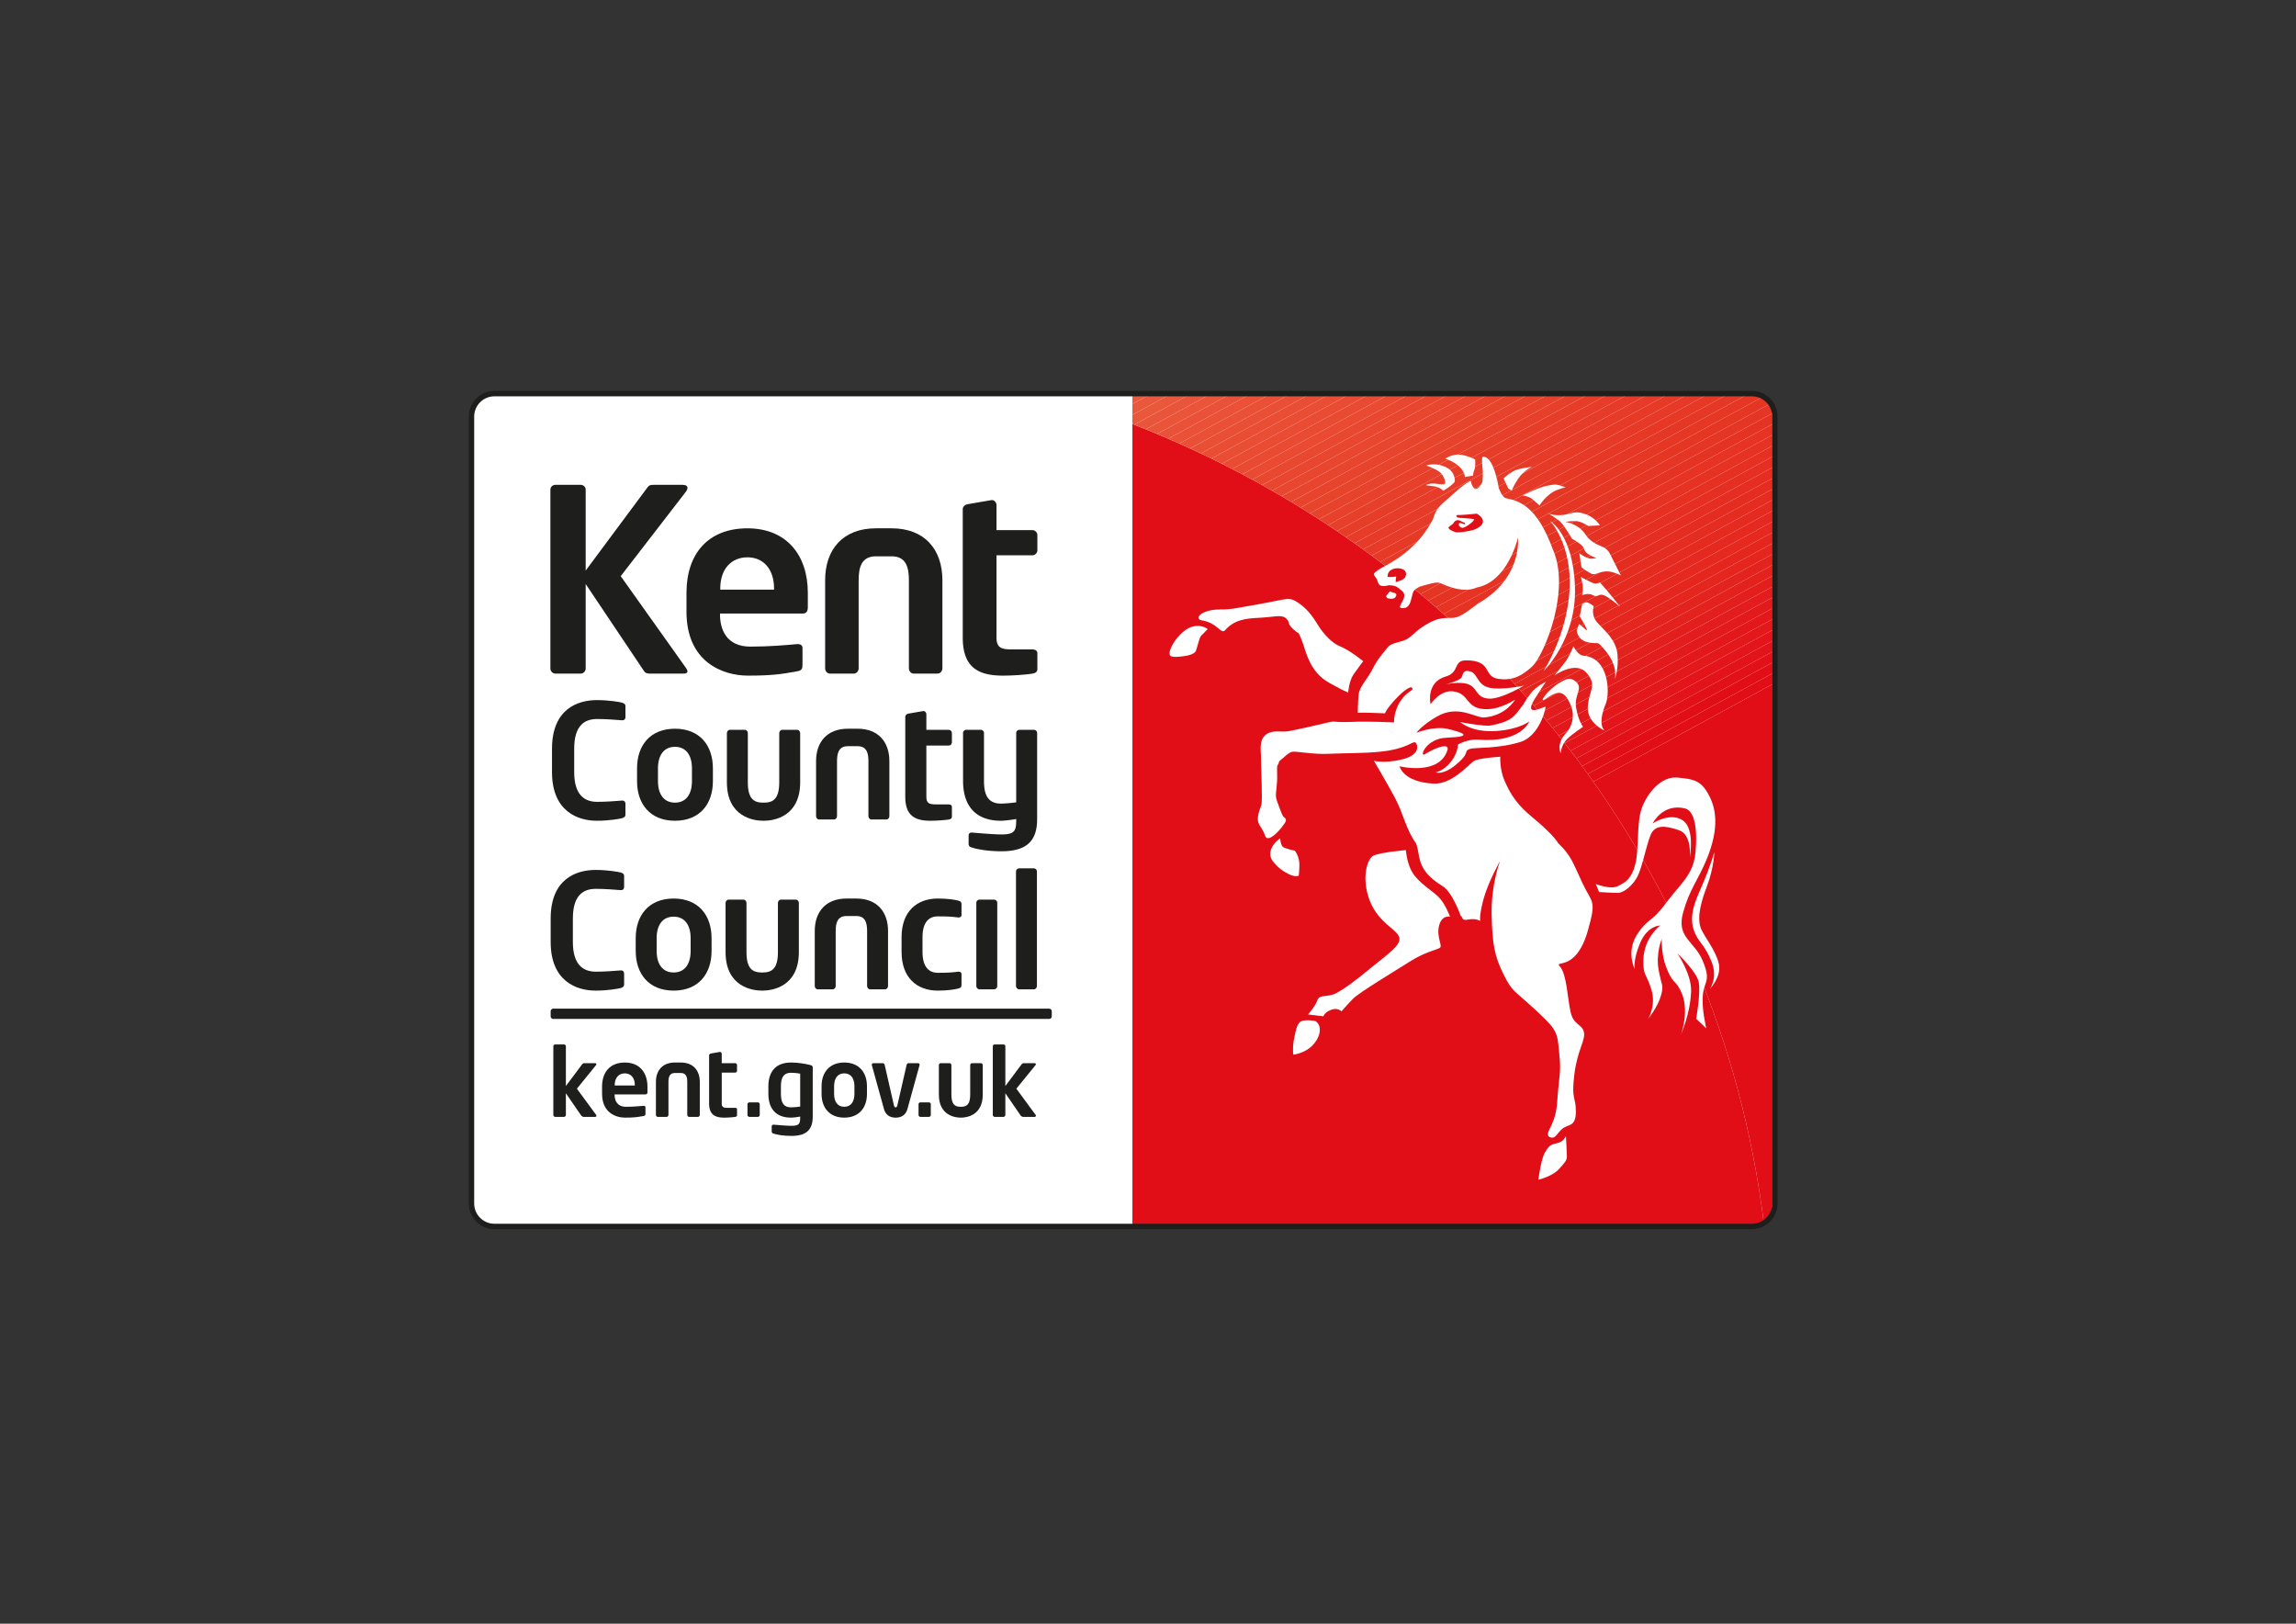 <svg xmlns="http://www.w3.org/2000/svg" xml:space="preserve" width="1122.52" height="793.701"><rect width="100%" height="100%" fill="#333333" stroke="none"/><defs><clipPath clipPathUnits="userSpaceOnUse" id="a"><path d="M0 595.276h841.89V0H0Z"/></clipPath><clipPath clipPathUnits="userSpaceOnUse" id="b"><path d="M415.33 451.073h-.001v-11.117c126.484-49.344 214.77-159.751 231.52-292.441 1.945 1.543 3.211 3.899 3.211 6.582v288.576c0 4.642-3.757 8.4-8.392 8.4z"/></clipPath><clipPath clipPathUnits="userSpaceOnUse" id="c"><path d="M0 595.276h841.89V0H0Z"/></clipPath><clipPath clipPathUnits="userSpaceOnUse" id="d"><path d="M161.859 135.217h498.257v325.225H161.859Z"/></clipPath></defs><g clip-path="url(#a)" transform="matrix(1.333 0 0 -1.333 0 793.701)"><path d="M0 0h-461.253c-4.637 0-8.397-3.765-8.397-8.41v-288.574c0-4.654 3.76-8.418 8.397-8.418H0c4.635 0 8.391 3.764 8.391 8.418V-8.41C8.391-3.765 4.635 0 0 0" style="fill:#fff;fill-opacity:1;fill-rule:nonzero;stroke:none" transform="translate(642.575 451.08)"/><path d="M0 0v-294.279h226.344c1.968 0 3.75.703 5.177 1.84C214.772-159.755 126.488-49.348 0 0" style="fill:#e20e17;fill-opacity:1;fill-rule:nonzero;stroke:none" transform="translate(415.327 439.956)"/></g><g clip-path="url(#b)" transform="matrix(1.333 0 0 -1.333 0 793.701)"><path d="m0 0-271.499-147.759V0Z" style="fill:#ea5e41;fill-opacity:1;fill-rule:nonzero;stroke:none" transform="translate(559.765 549.72)"/><path d="m0 0-278.802-151.733v3.974L-7.303 0Z" style="fill:#ea5e41;fill-opacity:1;fill-rule:nonzero;stroke:none" transform="translate(567.067 549.72)"/><path d="m0 0-286.104-155.707v3.974L-7.303 0Z" style="fill:#ea5d40;fill-opacity:1;fill-rule:nonzero;stroke:none" transform="translate(574.37 549.72)"/><path d="m0 0-293.407-159.682v3.975L-7.303 0Z" style="fill:#eb5c3f;fill-opacity:1;fill-rule:nonzero;stroke:none" transform="translate(581.673 549.72)"/><path d="m0 0-300.71-163.656v3.974L-7.303 0Z" style="fill:#ea5b3e;fill-opacity:1;fill-rule:nonzero;stroke:none" transform="translate(588.976 549.72)"/><path d="m0 0-308.013-167.63v3.974L-7.303 0Z" style="fill:#eb5a3e;fill-opacity:1;fill-rule:nonzero;stroke:none" transform="translate(596.278 549.72)"/><path d="m0 0-315.314-171.604v3.974L-7.302 0Z" style="fill:#eb593d;fill-opacity:1;fill-rule:nonzero;stroke:none" transform="translate(603.58 549.72)"/><path d="m0 0-322.617-175.579v3.975L-7.303 0Z" style="fill:#e9583d;fill-opacity:1;fill-rule:nonzero;stroke:none" transform="translate(610.883 549.72)"/><path d="m0 0-329.92-179.553v3.974L-7.303 0Z" style="fill:#e9583b;fill-opacity:1;fill-rule:nonzero;stroke:none" transform="translate(618.186 549.72)"/><path d="m0 0-337.223-183.527v3.974L-7.303 0Z" style="fill:#e9553a;fill-opacity:1;fill-rule:nonzero;stroke:none" transform="translate(625.488 549.72)"/><path d="m0 0-344.525-187.501v3.974L-7.303 0Z" style="fill:#ea5439;fill-opacity:1;fill-rule:nonzero;stroke:none" transform="translate(632.791 549.72)"/><path d="m0 0-351.827-191.476v3.975L-7.302 0Z" style="fill:#e95238;fill-opacity:1;fill-rule:nonzero;stroke:none" transform="translate(640.093 549.72)"/><path d="m0 0-359.13-195.45v3.974L-7.303 0Z" style="fill:#ea5137;fill-opacity:1;fill-rule:nonzero;stroke:none" transform="translate(647.395 549.72)"/><path d="m0 0-366.433-199.424v3.974L-7.303 0Z" style="fill:#e95035;fill-opacity:1;fill-rule:nonzero;stroke:none" transform="translate(654.698 549.72)"/><path d="m0 0-373.735-203.398v3.974L-7.303 0Z" style="fill:#e94f35;fill-opacity:1;fill-rule:nonzero;stroke:none" transform="translate(662.001 549.72)"/><path d="m0 0-381.038-207.373v3.975L-7.303 0Z" style="fill:#e94e34;fill-opacity:1;fill-rule:nonzero;stroke:none" transform="translate(669.304 549.72)"/><path d="m0 0-388.34-211.347v3.974L-7.302 0Z" style="fill:#e94d34;fill-opacity:1;fill-rule:nonzero;stroke:none" transform="translate(676.606 549.72)"/><path d="m0 0-395.643-215.321v3.974L-7.303 0Z" style="fill:#e94c33;fill-opacity:1;fill-rule:nonzero;stroke:none" transform="translate(683.908 549.72)"/><path d="m0 0-402.945-219.295v3.974L-7.303 0Z" style="fill:#e94b32;fill-opacity:1;fill-rule:nonzero;stroke:none" transform="translate(691.21 549.72)"/><path d="m0 0-410.248-223.27v3.975L-7.303 0Z" style="fill:#e94a31;fill-opacity:1;fill-rule:nonzero;stroke:none" transform="translate(698.514 549.72)"/><path d="m0 0-417.551-227.244v3.974L-7.303 0Z" style="fill:#e94830;fill-opacity:1;fill-rule:nonzero;stroke:none" transform="translate(705.816 549.72)"/><path d="m0 0-424.854-231.218v3.974L-7.303 0Z" style="fill:#e8462f;fill-opacity:1;fill-rule:nonzero;stroke:none" transform="translate(713.12 549.72)"/><path d="m0 0-432.155-235.193v3.975L-7.302 0Z" style="fill:#e8462f;fill-opacity:1;fill-rule:nonzero;stroke:none" transform="translate(720.42 549.72)"/><path d="m0 0-439.458-239.167v3.974L-7.303 0Z" style="fill:#e8452f;fill-opacity:1;fill-rule:nonzero;stroke:none" transform="translate(727.724 549.72)"/><path d="m0 0-446.761-243.141v3.974L-7.303 0Z" style="fill:#e8442d;fill-opacity:1;fill-rule:nonzero;stroke:none" transform="translate(735.026 549.72)"/><path d="m0 0-454.063-247.116v3.975L-7.303 0Z" style="fill:#e7442c;fill-opacity:1;fill-rule:nonzero;stroke:none" transform="translate(742.33 549.72)"/><path d="m0 0-461.366-251.09v3.974L-7.303 0Z" style="fill:#e7422b;fill-opacity:1;fill-rule:nonzero;stroke:none" transform="translate(749.632 549.72)"/><path d="m0 0-468.668-255.064v3.974L-7.302 0Z" style="fill:#e8412b;fill-opacity:1;fill-rule:nonzero;stroke:none" transform="translate(756.934 549.72)"/><path d="m0 0-475.971-259.039v3.975L-7.303 0Z" style="fill:#e63f2a;fill-opacity:1;fill-rule:nonzero;stroke:none" transform="translate(764.236 549.72)"/><path d="m0 0-483.273-263.012v3.973L-7.303 0Z" style="fill:#e63d29;fill-opacity:1;fill-rule:nonzero;stroke:none" transform="translate(771.54 549.72)"/><path d="m0 0-488.858-266.052v3.975L-5.585.935H0Z" style="fill:#e73c29;fill-opacity:1;fill-rule:nonzero;stroke:none" transform="translate(777.124 548.784)"/><path d="m0 0-488.858-266.052v3.974L0 3.974Z" style="fill:#e63b28;fill-opacity:1;fill-rule:nonzero;stroke:none" transform="translate(777.124 544.81)"/><path d="m0 0-488.858-266.052v3.974L0 3.974Z" style="fill:#e63b28;fill-opacity:1;fill-rule:nonzero;stroke:none" transform="translate(777.124 540.836)"/><path d="m0 0-488.858-266.052v3.974L0 3.974Z" style="fill:#e63a27;fill-opacity:1;fill-rule:nonzero;stroke:none" transform="translate(777.124 536.862)"/><path d="m0 0-488.858-266.052v3.974L0 3.975Z" style="fill:#e63927;fill-opacity:1;fill-rule:nonzero;stroke:none" transform="translate(777.124 532.887)"/><path d="m0 0-488.858-266.052v3.974L0 3.974Z" style="fill:#e63825;fill-opacity:1;fill-rule:nonzero;stroke:none" transform="translate(777.124 528.913)"/><path d="m0 0-488.858-266.052v3.974L0 3.974Z" style="fill:#e53725;fill-opacity:1;fill-rule:nonzero;stroke:none" transform="translate(777.124 524.94)"/><path d="m0 0-488.858-266.052v3.974L0 3.975Z" style="fill:#e53724;fill-opacity:1;fill-rule:nonzero;stroke:none" transform="translate(777.124 520.965)"/><path d="m0 0-488.858-266.052v3.974L0 3.974Z" style="fill:#e53624;fill-opacity:1;fill-rule:nonzero;stroke:none" transform="translate(777.124 516.99)"/><path d="m0 0-488.858-266.052v3.974L0 3.974Z" style="fill:#e53524;fill-opacity:1;fill-rule:nonzero;stroke:none" transform="translate(777.124 513.016)"/><path d="m0 0-488.858-266.052v3.974L0 3.975Z" style="fill:#e53323;fill-opacity:1;fill-rule:nonzero;stroke:none" transform="translate(777.124 509.042)"/><path d="m0 0-488.858-266.052v3.974L0 3.974Z" style="fill:#e63323;fill-opacity:1;fill-rule:nonzero;stroke:none" transform="translate(777.124 505.068)"/><path d="m0 0-488.858-266.052v3.974L0 3.974Z" style="fill:#e53223;fill-opacity:1;fill-rule:nonzero;stroke:none" transform="translate(777.124 501.094)"/><path d="m0 0-488.858-266.052v3.974L0 3.975Z" style="fill:#e53022;fill-opacity:1;fill-rule:nonzero;stroke:none" transform="translate(777.124 497.119)"/><path d="m0 0-488.858-266.052v3.974L0 3.974Z" style="fill:#e52f22;fill-opacity:1;fill-rule:nonzero;stroke:none" transform="translate(777.124 493.145)"/><path d="m0 0-488.858-266.052v3.974L0 3.974Z" style="fill:#e52e21;fill-opacity:1;fill-rule:nonzero;stroke:none" transform="translate(777.124 489.17)"/><path d="m0 0-488.858-266.052v3.974L0 3.975Z" style="fill:#e52c21;fill-opacity:1;fill-rule:nonzero;stroke:none" transform="translate(777.124 485.196)"/><path d="m0 0-488.858-266.052v3.974L0 3.974Z" style="fill:#e52c21;fill-opacity:1;fill-rule:nonzero;stroke:none" transform="translate(777.124 481.222)"/><path d="m0 0-488.858-266.052v3.974L0 3.974Z" style="fill:#e52a20;fill-opacity:1;fill-rule:nonzero;stroke:none" transform="translate(777.124 477.248)"/><path d="m0 0-488.858-266.052v3.974L0 3.975Z" style="fill:#e52920;fill-opacity:1;fill-rule:nonzero;stroke:none" transform="translate(777.124 473.273)"/><path d="m0 0-488.858-266.052v3.974L0 3.974Z" style="fill:#e52920;fill-opacity:1;fill-rule:nonzero;stroke:none" transform="translate(777.124 469.299)"/><path d="m0 0-488.858-266.052v3.974L0 3.974Z" style="fill:#e4261f;fill-opacity:1;fill-rule:nonzero;stroke:none" transform="translate(777.124 465.325)"/><path d="m0 0-488.858-266.053v3.975L0 3.974Z" style="fill:#e4261f;fill-opacity:1;fill-rule:nonzero;stroke:none" transform="translate(777.124 461.35)"/><path d="m0 0-488.858-266.052v3.974L0 3.975Z" style="fill:#e3241e;fill-opacity:1;fill-rule:nonzero;stroke:none" transform="translate(777.124 457.376)"/><path d="m0 0-488.858-266.052v3.974L0 3.974Z" style="fill:#e3221d;fill-opacity:1;fill-rule:nonzero;stroke:none" transform="translate(777.124 453.402)"/><path d="m0 0-488.858-266.053v3.975L0 3.974Z" style="fill:#e31f1d;fill-opacity:1;fill-rule:nonzero;stroke:none" transform="translate(777.124 449.428)"/><path d="m0 0-488.858-266.052v3.974L0 3.975Z" style="fill:#e31d1d;fill-opacity:1;fill-rule:nonzero;stroke:none" transform="translate(777.124 445.453)"/><path d="m0 0-488.858-266.052v3.974L0 3.974Z" style="fill:#e31a1b;fill-opacity:1;fill-rule:nonzero;stroke:none" transform="translate(777.124 441.48)"/><path d="m0 0-488.858-266.053v3.975L0 3.974Z" style="fill:#e3181b;fill-opacity:1;fill-rule:nonzero;stroke:none" transform="translate(777.124 437.505)"/><path d="m0 0-488.858-266.052v3.974L0 3.975Z" style="fill:#e3181b;fill-opacity:1;fill-rule:nonzero;stroke:none" transform="translate(777.124 433.53)"/><path d="m0 0-488.858-266.052v3.974L0 3.974Z" style="fill:#e3151a;fill-opacity:1;fill-rule:nonzero;stroke:none" transform="translate(777.124 429.556)"/><path d="m0 0-488.858-266.053v3.975L0 3.974Z" style="fill:#e2131a;fill-opacity:1;fill-rule:nonzero;stroke:none" transform="translate(777.124 425.582)"/><path d="m0 0-488.858-266.052v3.974L0 3.975Z" style="fill:#e21119;fill-opacity:1;fill-rule:nonzero;stroke:none" transform="translate(777.124 421.608)"/><path d="m0 0-488.858-266.052v3.974L0 3.974Z" style="fill:#e20e17;fill-opacity:1;fill-rule:nonzero;stroke:none" transform="translate(777.124 417.634)"/><path d="m0 0-488.858-266.053v3.975L0 3.974Z" style="fill:#e20e17;fill-opacity:1;fill-rule:nonzero;stroke:none" transform="translate(777.124 413.66)"/><path d="m0 0 488.858 266.053v-364.79H0Z" style="fill:#e20e17;fill-opacity:1;fill-rule:nonzero;stroke:none" transform="translate(288.266 147.607)"/></g><g clip-path="url(#c)" transform="matrix(1.333 0 0 -1.333 0 793.701)"><path d="M0 0c-.623.889-.463.641.401 1.77.849 1.145.409.61 1.728.309 1.343-.278 1.435-.85.957-1.608C2.616-.31 1.365-.378 0 0" style="fill:#fff;fill-opacity:1;fill-rule:nonzero;stroke:none" transform="translate(508.78 376.076)"/><path d="M0 0c3.341 11.696 1.598 9.934-2.014 17.641-3.602 7.729-4.073 9.956-8.854 14.555 0 0-1.352 2.79-9.568 9.585-5.153 4.228-7.738 7.823-10.151 13.443-1.759 4.104-1.513 8.649-1.513 8.649s-8.315-.494-9.828-1.669c-2.299-1.778-8.147-8.542-14.687-8.187-11.211.604-12.422 6.362-12.422 6.362s14.55-3.641 17.566 5.921c.786 2.49-3.334 1.507-8.323-1.515-2.038-1.236.3 5.767 8.023 6.068 10.444.41 5.599 1.971.602 3.177-5.225 1.283-11.666-1.376-11.666-1.376s1.944 2.745 7.439 5.921c7.914 4.6 14.162-.548 17.394-.302 8.023.611 11.349 6.548 11.349 6.548s-4.992-3.402-10.138-3.509c-8.331-.154-6.194 5.728-12.567 6.532-4.836.602-8.316-4.716-8.316-4.716s-1.82 8.047 5.593 10.165c5.185 1.484 2.616 5.921 7.431 5.921 9.836 0 6.062-5.889 11.772-6.771 5.677-.874 9.187 1.515 12.689 4.715 4.499 4.747 13.949 27.975 7.383 42.732-5.885 16.124-12.535 17.855-17.173 18.775-1.519.31-2.723 3.942-2.723 3.942s-.601 4.252-2.06 7.622c-1.973 4.576-3.927 3.525-3.927 3.525s-.268-1.197.079-4.012c.346-2.813-.079-5.209-.079-5.209s-1.712-3.449-2.938-2.227c-1.242 1.237-1.212 2.729-1.212 2.729s-1.736-.402-6.317-4.638c-4.583-4.229-6.24-4.685-7.668-9.547-2.338-4.228-5.031-8.147-10.2-12.267-5.153-4.097-8.987-5.319-10.299-6.562-2.153-1.37-.572-1.817 0-3.147.572-1.329.34-3.161 4.468-2.102 2.946-.093 3.416-1.145 4.374-1.794 3.418-2.272-1.891-6.245 0-6.555 4.349-.773 3.418 5.249 4.929 6.555 1.512 1.33 2.391 1.43 4.853 2.095 2.462.673 3.694.951 5.121.285 1.421-.679 7.984-3.686 12.852-1.429 11.55 2.18 15.106 18.297 15.106 18.297s1.861-14.772-14.642-24.179c-4.575-3.432-5.807-4.421-7.993-5.064-2.197-.657-4.843.673-9.682-1.886-4.852-2.581-5.531-4.19-7.992-5.828-2.451-1.608-5.978-1.399-7.398-3.216-1.427-1.816-3.702-4.198-5.599-8-1.907-3.803-4.852-6.462-5.132-9.516-.293-3.053-.293-6.554-.293-6.554s2.468.1 4.761 0c2.282-.102 5.206-.194 5.206-.194s.41 1.477 3.905 5.227c2.66 2.859 5.461 4.976 6.062 4.096.68-.96-1.512-1.052-3.772-4.096-3.147-4.206-2.86-8.558-2.86-8.558s-9.035.472-15.679.185c-6.631-.279-5.675.456-8.136-.109-2.486-.572-13.502-3.222-15.778-3.408-2.276-.201-5.407.726-7.768-1.454-2.36-2.203-1.335-6.663-1.435-8.154-.092-1.516.664-15.878.1-17.416-.579-1.523-1.729-4.553-1.057-6.37.664-1.801 1.512-2.086 2.462-4.863.957-2.758 5.206 1.717 6.736 4.013.514.758 1.718 1.91 0 2.954-.118.34-.187-.178-1.314 2.897-1.72 4.654-1.644 3.811-1.173 8.488.48 4.662-.247 6.842.426 7.714.646.859-.017.951 1.032 1.724 1.041.743 2.87 2.861 4.383 3.046 1.504.193 7.946-1.066 13.368-.758 5.424.271 12.676.148 18.577.75 10.461 1.043 12.035 4.182 13.177 3.332.64-.472 2.038-4.36-4.698-6.068-6.604-1.67-10.624-.587-10.624-.587s4.351-7.313 7.592-13.318c3.241-5.984 4.258-12.09 7.878-16.945 1.758-4.452-.318-9.561 9.704-15.676 3.632-2.203 6.633-10.815 6.633-10.815 1.019-.719.124-1.985 2.855-1.445 2.731.542 4.376-.54 4.376-.54s-.557 1.422 1.088 7.706c1.635 6.3 6.147 14.308 6.147 14.308s-3.364-8.812-3.086-19.828c.278-11.015 1.103-15.174 4.382-21.767 3.286-6.571 3.672-5.612 11.116-12.499 7.438-6.918 8.54-8.025 9.097-14.317.539-6.299.81-6.663 0-13.635-.795-6.632-.162-9.508-2.715-14.981-.795-1.731-2.201-3.787-.294-4.344 1.92-.549 2.053 1.159 4.236 3.077 2.181 1.917 5.068.549 5.068 6.354 0 5.798-1.689 4.012-.594 13.372 1.095 9.369 4.334 12.948 3.511 15.955-.827 3.015-3.79 2.318-4.878 7.32-1.095 4.978-1.402 13.79-3.857 16.536C-12.66-10.365-4.436-15.451 0 0" style="fill:#fff;fill-opacity:1;fill-rule:nonzero;stroke:none" transform="translate(582.346 254.05)"/><path d="M0 0s8.022-8.464 7.112-25.161C6.203-41.85-2.422-55.029-2.422-55.029S9.697-43.512 9.089-24.257C8.493-5.001 0 0 0 0" style="fill:#fff;fill-opacity:1;fill-rule:nonzero;stroke:none" transform="translate(568.56 404.367)"/><path d="M0 0s.926 8.409-3.998 10.048c-4.929 1.64-8.808 2.242-10.452-1.916-1.628-4.182-3.038-11.75-4.737-15.034-1.69-3.286-4.999-6.046-7.19-6.046-2.19 0-6.89.317-6.89.317l-1.225 2.944s5.385-2.148 8.115-.779c2.732 1.367 5.099 2.651 6.473 8.409 1.357 5.745.269 15.166 2.454 20.648 2.182 5.464 7.104 11.292 12.913 10.743 5.785-.556 8.571-.888 11.503-6.393 2.539-4.768 4.102-11.865-.919-23.878-3.27-7.76-6.095-10.588-8.501-19.192-2.6-9.345 4.26-10.459 7.244-17.863 3.031-7.383.571-7.082 0-12.291-.532-5.196 1.257-12.361 1.257-12.361L2.336-59.11s1.744 9.691.918 13.534C2.431-41.758-4.568-35.11-4.568-35.11S.709-42.801.47-49.078c-.31-8.217-3.633-15.568-3.633-15.568s3.255 8.759-.154 15.723c-2.176 4.421-2.941 2.412-5.41 8.921-1.773 4.676-1.564 10.103-1.564 10.103s-2.246-5.211-1.143-11.287c1.088-6.083 1.967-5.472.871-9.368-1.194-4.275-4.705-8.556-4.705-8.556s2.979 4.753 1.196 10.643c-1.911 6.315-3.094 4.893-2.947 11.023.201 8.162 6.17 12.53 6.17 12.53s-4.666.085-7.413-6.485c-2.723-6.579-1.921-9.515-1.921-9.515s-3.278 6.292.827 12.653c4.088 6.354 4.961 3.942 10.429 11.356C-3.465-9.517 1.248-6.517 2.067 1.778c.818 8.27-.178 15.398-3.881 16.263-8.201 1.933-11.819-5.526-11.819-5.526s6.227 4.22 10.939 1.206C2.005 10.714 0 0 0 0" style="fill:#fff;fill-opacity:1;fill-rule:evenodd;stroke:none" transform="translate(619.77 280.944)"/><path d="M0 0s-1.234-4.793-4.637-12.64c-2.29-5.279-5.192-11.231-2.322-17.352 1.596-3.425 3.418-4.043 5.894-10.01 2.468-5.977-.478-10.073-.478-10.073s4.335 4.415 3.178 9.292C.479-35.898-3.872-30.719-4.937-27.905c-1.706 4.506.74 11.37 2.16 15.112C0-5.411 0 0 0 0" style="fill:#fff;fill-opacity:1;fill-rule:evenodd;stroke:none" transform="translate(628.742 282.953)"/><path d="M0 0s2.043 1.508 4.743 1.508c2.699 0 6.21-1.756 6.21-1.756s.239-2.512-.263-3.764c-.494-1.237-.494-2.195-.494-2.195l-3.001-.495S7.242-4.761 4.99-2.76C2.743-.757 0 0 0 0" style="fill:#fff;fill-opacity:1;fill-rule:nonzero;stroke:none" transform="translate(530.074 427.216)"/><path d="M0 0s2.924 1.252 6.922-.495c3.994-1.769 3.485-5.465 3.485-5.465s-.494-.75-2.244-2.009C6.411-9.214 6.165-9.214 6.165-9.214S5.061-8.063 3.241-7.691c-1.797.363-5.23.248-1.999.997 2.013.456 5.68-.889 5.68.224 0 1.283-.873 3.34-2.371 4.329C3.055-1.129 0 0 0 0" style="fill:#fff;fill-opacity:1;fill-rule:nonzero;stroke:none" transform="translate(523.152 424.72)"/><path d="M0 0s1.706 1.638 3.75 2.705c2.037 1.045 6.696 1.508 6.696 1.508S7.437 2.946 5.448 0C3.541-2.821 2.993-4.507 2.993-4.507l-1.249.751z" style="fill:#fff;fill-opacity:1;fill-rule:nonzero;stroke:none" transform="translate(551.464 420.012)"/><path d="M0 0s6.041 2.999 8.749 3.494c2.691.51 3.199.764 5.438 0 2.252-.743 2.453 0-1.489-1.492-3.949-1.5-6.457-5.69-6.457-5.69S4.745-2.257 3.502-1.26C2.252-.256 0 0 0 0" style="fill:#fff;fill-opacity:1;fill-rule:nonzero;stroke:none" transform="translate(558.408 413.752)"/><path d="M0 0s1.258-1.253 5.238-1.005C9.25-.742 9.682.75 13.686-.503c4.002-1.244 5.747-4.267 5.747-4.267l-4.244-.239s-2.298 1.492-3.995 1.739c-1.706.255-4.451-.247-4.451-.247s2.693-.301 5.2-2.242c2.49-1.955 1.997-2.961 4.743-4.97 2.747-1.994 4.954-1.555 6.449-4.499a2955.75 2955.75 0 0 0 4.006-7.954s-3.055 1.747-5.765 1.499c-2.691-.254-3.688-1.499-5.185-.756-1.511.756-3.5 2.264-3.5 2.264l-.819 5.195s2.461-1.925 4.319-2.002c.779-.032 1.998.262 1.998.262s-3.956 1.12-4.526 3.216c-.471 1.793-4.413 3.78-4.413 3.78S5.986-4.259 4.737-3.27C3.494-2.249 0 0 0 0" style="fill:#fff;fill-opacity:1;fill-rule:evenodd;stroke:none" transform="translate(567.357 407.544)"/><path d="M0 0s-3.301 4.213-5.238 6.461c-1.95 2.258-2.206 2.52-2.206 2.52s-1.243-.756-2.493-.262c-1.257.503-4.505 2.249-4.505 2.249s.756-2.55.756-4.011c0-1.431-.254-2.691-.254-2.691s2.252 1.006 4.003 0c1.745-1.012 1.946.75 3.942 0C-3.988 3.517 0 0 0 0" style="fill:#fff;fill-opacity:1;fill-rule:evenodd;stroke:none" transform="translate(594.234 372.884)"/><path d="M0 0s1.257.998 2.252.503C3.254 0 4.25-.742 4.25-.742S3.055-3.95 5.5-6.71c2.444-2.751 6.943-6.261 7.445-11.718.502-5.442-1.003-9.207-1.003-9.207s1.565 4.794-3.751 10.946c-3.192 3.718-1.696 1.723-6.186 2.722-3.819.849-4.003 4.266-4.003 4.266s.408 1.02.763 2.234c.247.943 6.234-6.748.486 2.72-.271.434.068 1.13.146 1.756C-.362-1.492 0 0 0 0" style="fill:#fff;fill-opacity:1;fill-rule:evenodd;stroke:none" transform="translate(580.295 373.888)"/><path d="M0 0s7.86 5.651 11.841.951c3.997-4.707.864-6.153.433-12.298-.423-5.999 6.125-8.836 6.125-8.836s-2.762 2.088.441 9.787c1.604 3.873 1.296 16.959-8.141 17.663-2.136.155-3.687 3.463-3.687 3.463s-1.504-3.711-3-5.713C2.507 3.007 0 0 0 0" style="fill:#fff;fill-opacity:1;fill-rule:evenodd;stroke:none" transform="translate(570.088 347.699)"/><path d="M0 0s4.992 1.245 5.702 2.489c.685 1.26.485 2.961 3.231 2.211 2.748-.749 2.455-4.954 6.951-5.96 4.507-1.004 12.69.75 12.69.75s-8.685-5.256-13.138-4.739c-4.444.488-3.734 3.502-6.742 5.025C5.716 1.269 0 0 0 0" style="fill:#fff;fill-opacity:1;fill-rule:evenodd;stroke:none" transform="translate(530.327 344.506)"/><path d="M0 0s-3.65-1.669-5.524-4.189c-3.603-4.809-.863-1.655-4.057-5.859-2.655-3.494-4.22-4.74-10.716-5.998-2.26-.434-11.148 1.258-11.148 1.258s4.206-3.965 13.386-3.269c8.524.657 11.957 3.517 11.957 3.517s-2.884-7.922-18.646-6.702c-4.105.309-7.523-1.793-7.523-1.793s0-3.131-2.668-6.423c-2.707-3.356-5.494-3.766-5.494-3.766s3.464-1.521 9.645 4.863c2.436 2.543.686 2.992 3.017 3.765 1.563.525 10.15-.04 18.388 2.504 6.058 1.894 8.749 9.701 9.268 12.84.115.757-9.798-5.296-2.909 4.653C-2.068-2.93 0 0 0 0" style="fill:#fff;fill-opacity:1;fill-rule:nonzero;stroke:none" transform="translate(567.01 345.426)"/><path d="M0 0c1.983 1.145 3.657 2.358 5.855.62 3.165-2.513-.501-4.84.255-9.595.741-4.753 2.554-7.134 2.554-7.134s-3.943-2.59-5.856-4.506C.51-22.927.51-25.856.51-25.856s-1.867 3.347 1.897 7.428c2.036 2.165 3.418 5.998 1.859 9.933C1.558-1.569-1.297-3.401-5.03-5.858-8.046-7.861-4.297-2.512 0 0" style="fill:#fff;fill-opacity:1;fill-rule:nonzero;stroke:none" transform="translate(571.94 345.009)"/><path d="M0 0s-5.193 4.159-8.449 5.411c-3.24 1.245-6.342 5.01-7.784 7.258-1.474 2.266-3.463 5.945-7.445 8.634-3.703 2.513-3.958 1.486-13.909-.277-9.943-1.738-10.7-2.065-14.99-2.065-6.873 0-9.72-3.47-6.603-3.996 5.956-.998 6.967-5.347 8.54-3.579 3.425 3.842 7.452 4.282 12.645 4.53 5.199.254 7.961 1.298 9.65-.193 1.704-1.514.2-1.756 2.708-4.02 2.492-2.242 1.49-.301 2.986-3.756 1.511-3.44 2.499-11.658 10.206-15.909 7.691-4.274 6.935-3.424 6.935-3.424s.262 4.105 2.006 6.616C-1.753-2.265 0 0 0 0" style="fill:#fff;fill-opacity:1;fill-rule:nonzero;stroke:none" transform="translate(499.995 352.97)"/><path d="M0 0s-3.271 2.056-7.22-.943c-3.942-3.022-6.032-8.032-5.046-8.394 1.613-.58 7.885.362 8.302 1.599 1.05 3.17 1.194 4.932 2.197 5.945A85.577 85.577 0 0 1 0 0" style="fill:#fff;fill-opacity:1;fill-rule:nonzero;stroke:none" transform="translate(442.041 364.628)"/><path d="M0 0c1.164 0 2.74.202 4.042.51 1.312.248 2.207.796 2.191.867C7.291 4.5 7.352 6.254 8.57 7.545c.471.463.871.874 1.181 1.191a5.307 5.307 0 0 1-1.798.301c-1.103 0-2.522-.317-4.073-1.508C.709 5.172-1.249 1.199-1.188.14V.093C-.941.039-.501 0 0 0m-1.721-.95c-.516.216-.64.742-.625 1.09.064 1.808 2.1 5.634 5.516 8.302 1.759 1.345 3.45 1.754 4.783 1.754 1.854 0 3.039-.749 3.086-.773l-.294-.495.294.495.611-.386-.495-.511s-.77-.796-1.765-1.793c-.795-.75-1.02-2.497-2.077-5.728C6.427-.649 2.616-1.021 0-1.16c-.687.015-1.249.048-1.721.21" style="fill:#fff;fill-opacity:1;fill-rule:nonzero;stroke:none" transform="translate(431.295 355.699)"/><path d="M0 0c1.89-2.133 2.731-2.76 4.921-3.965 2.208-1.213 3.294-.865 3.294-.865s.263 2.543.163 4.089c-.148 2.45-1.42 4.12-1.42 4.12s-2.624.525-4.09 1.252c-1.14.564-1.394 2.705-1.394 2.705S-3.217 3.617 0 0" style="fill:#fff;fill-opacity:1;fill-rule:nonzero;stroke:none" transform="translate(467.6 279.582)"/><path d="M0 0c-2.213 1.205-3.17 1.932-5.068 4.081l.424.386.424.379c1.898-2.11 2.601-2.62 4.776-3.842C1.79.332 2.615.186 3.047.17c.055.634.139 1.785.139 2.782 0 .278-.008.526-.023.742a7.66 7.66 0 0 1-1.188 3.633c-.671.14-2.683.604-3.997 1.261-.862.486-1.288 1.368-1.496 2.086-.71-.764-1.705-2.078-1.69-3.462.016-.742.255-1.508.988-2.366l-.424-.379-.424-.386c-.918 1.021-1.288 2.118-1.273 3.131.039 2.936 2.778 5.001 2.792 5.048l.803.634.139-1.013c.007 0 .377-2.019 1.087-2.265 1.35-.673 3.934-1.199 3.943-1.199l.208-.046.139-.163c.04-.054 1.365-1.809 1.543-4.452.007-.24.007-.51.007-.804 0-1.538-.185-3.362-.185-3.37l-.03-.394-.377-.1c-.04-.025-.249-.07-.604-.07C2.523-.982 1.458-.819 0 0" style="fill:#fff;fill-opacity:1;fill-rule:nonzero;stroke:none" transform="translate(472.244 275.115)"/><path d="M0 0s.224-5.674 3.216-9.446c3.002-3.757 7.444-6.053 9.444-8.519 2.006-2.442 3.502-6.454 3.502-6.454s-3.047.781-4.05-3.424c-.996-4.205 1.473-7.275.285-8.024-1.196-.742-5.43-1.499-10.877-4.947-5.456-3.449-18.7-11.41-20.9-13.666-2.197-2.251-4.288-4.669-4.288-4.669s-1.357 1.553-3.85.556c-2.493-1.012-2.731-2.358-2.731-2.358l-5.663.68s2.693 3.015 3.456 5.256c.742 2.265 3.704.828 6.966 2.599 3.241 1.737 7.152 4.684 12.844 9.392 5.704 4.713 11.157 8.2 10.169 11.138-1.017 2.96-7.521 5.171-10.723 13.141-3.194 7.97-1.196 15.421 1.235 16.681C-9.514-.812 0 0 0 0" style="fill:#fff;fill-opacity:1;fill-rule:nonzero;stroke:none" transform="translate(515.662 283.688)"/><path d="M0 0c-.994-1.26-1.235-3.176-1.769-5.58-.521-2.397-.338-5.071-.338-5.071s3.904.634 6.342 3.393C6.687-4.507 6.642-2.265 6.441-1.26 6.249-.246 5.252.495 5.252.495S.986 1.252 0 0" style="fill:#fff;fill-opacity:1;fill-rule:nonzero;stroke:none" transform="translate(476.958 219.977)"/><path d="M0 0c-.284-1.345-.369-2.829-.369-3.803 0-.147.021-.294.021-.419 1.16.311 3.688 1.137 5.379 3.055C6.804.85 7.143 2.504 7.15 3.548c-.007.324-.02.587-.067.787-.094.635-.781 1.246-.772 1.308-.217.039-1.319.224-2.445.224-1.042.023-2.059-.239-2.208-.512C.804 4.298.531 2.443 0 0m-1.474-4.993c0 .023-.029.486-.029 1.19 0 1.036.06 2.566.393 4.067.533 2.364.731 4.328 1.867 5.811.756.866 1.959.904 3.109.929 1.381 0 2.669-.225 2.933-.341.029-.031 1.138-.788 1.419-2.118a4.02 4.02 0 0 0 .09-.997c.016-1.314-.462-3.277-2.429-5.481C3.263-4.886-.756-5.488-.811-5.512l-.616-.086z" style="fill:#fff;fill-opacity:1;fill-rule:nonzero;stroke:none" transform="translate(475.746 214.273)"/><path d="M0 0s4.444 1.244 6.442 3.5c1.991 2.25 2.746 2.954 2.746 4.198 0 1.252-.247 5.766-.247 5.766s-.756-1.005-3.001-1.507c-2.236-.495-2.445-.997-3.695-3.007C.995 6.94 0 0 0 0" style="fill:#fff;fill-opacity:1;fill-rule:nonzero;stroke:none" transform="translate(564.911 163.588)"/><path d="M0 0c-2.161-.533-1.983-.681-3.326-2.737-.872-1.353-1.713-5.851-2.028-7.816 1.365.489 4.02 1.555 5.307 3.047 2.045 2.288 2.623 2.899 2.6 3.811 0 .827-.115 3.184-.186 4.607C1.844.595 1.071.238 0 0m-6.628-11.311c.017.041.942 6.897 2.323 9.185C-3.148-.187-2.577.664-.246 1.137c2.12.464 2.659 1.29 2.659 1.29l.95 1.276.092-1.594s.255-4.498.255-5.804c-.031-1.562-.949-2.359-2.9-4.576-2.207-2.458-6.673-3.658-6.712-3.672l-.154.549.154-.549-.865-.24z" style="fill:#fff;fill-opacity:1;fill-rule:nonzero;stroke:none" transform="translate(570.968 174.982)"/><path d="M0 0c-1.635 0-3.486-.912-3.518-2.768v-.416h1.853c.54.054.909.139 1.296.186a6.202 6.202 0 0 1-.193-1.516v-.564l.54.17c1.373.448 3.21.928 3.247 2.822C3.157-.355 1.305 0 0 0" style="fill:#e20e17;fill-opacity:1;fill-rule:nonzero;stroke:none" transform="translate(512.475 387.029)"/><path d="m0 0-.037-.008.199.201L-.029 0Zm10.062 5.14c-.17.023-4.453-.486-6.658-.486-.156 0-.287 0-.411.015-.254-.101-.417-.209-.423-.441.392-.857 1.859-.534 3.557-.789.825-.062 1.649-.116 2.252-.209.284-.038.531-.084.685-.147.046-.006.072-.022.093-.03-.098-.317-.887-1.167-1.788-1.793C6.396.525 5.208-.07 4.93-.055c-.725 0-1.475.603-1.475 1.199a.77.77 0 0 0 .04.209c.109.363.178.363.386.378.239.015.54-.101.84-.216.247-.116.494-.209.741-.225h.079c.098 0 .222.016.314.109l-.254.479a.28.28 0 0 0-.107-.024c-.123.024-.339.117-.603.21-.47.263-1.126.672-1.819.695-.518 0-1.049-.285-1.473-.943C1.126.989-.084.657-.322 0c-.008-.031 0-.055.007-.078 0-.023.005-.03.014-.046.339-.75 1.606-1.121 2.46-1.491.21-.078.48-.093.85-.101 1.704.008 5.145.61 6.289 1.074 2.182.928 3.015 1.94 3.023 2.946-.053 1.738-2.246 2.798-2.259 2.836" style="fill:#e20e17;fill-opacity:1;fill-rule:nonzero;stroke:none" transform="translate(531.576 401.917)"/><path d="M0 0h-4.25c-.383 0-.801.385-1.01.698l-5.47 7.959V.733c0-.383-.314-.733-.696-.733h-3.206c-.384 0-.697.35-.697.733v25.133a.7.7 0 0 0 .697.698h3.206a.7.7 0 0 0 .696-.698V11.311l5.957 7.959c.244.312.592.418.801.418h3.903c.347 0 .522-.14.522-.384 0-.104-.035-.21-.14-.35l-7.001-8.621L.383.698C.453.594.487.524.487.419.487.209.278 0 0 0" style="fill:#1e1f1d;fill-opacity:1;fill-rule:nonzero;stroke:none" transform="translate(218.276 185.86)"/><path d="M0 0c0 2.723-1.498 4.295-3.658 4.295S-7.385 2.759-7.385 0v-.139H0Zm3.937-3.42H-7.42v-.105c0-2.024.836-4.433 4.18-4.433 2.544 0 4.948.21 6.41.35h.104c.349 0 .628-.175.628-.525v-2.304c0-.557-.104-.802-.732-.906-2.264-.42-3.623-.595-6.758-.595-3.483 0-8.431 1.886-8.431 8.762v2.583c0 5.447 3.031 8.866 8.361 8.866 5.366 0 8.291-3.666 8.291-8.866v-1.954c0-.559-.208-.873-.696-.873" style="fill:#1e1f1d;fill-opacity:1;fill-rule:nonzero;stroke:none" transform="translate(232.836 197.518)"/><path d="M0 0h-3.274c-.384 0-.664.35-.664.733v12.078c0 1.71-.347 3.282-2.368 3.282h-2.159c-2.021 0-2.37-1.572-2.37-3.282V.733c0-.383-.278-.733-.662-.733h-3.274c-.383 0-.662.35-.662.733v12.078c0 4.224 2.438 7.121 6.968 7.121h2.159c4.529 0 6.968-2.897 6.968-7.121V.733C.662.35.383 0 0 0" style="fill:#1e1f1d;fill-opacity:1;fill-rule:nonzero;stroke:none" transform="translate(256.003 185.86)"/><path d="M0 0c-.835-.139-2.613-.279-4.075-.279-3.449 0-5.505 1.187-5.505 5.236v17.594c0 .383.314.628.697.697l3.24.56h.104c.314 0 .592-.351.592-.701v-3.419h4.913a.7.7 0 0 0 .696-.699v-2.058a.7.7 0 0 0-.696-.7h-4.913V4.957c0-1.396.628-1.641 2.125-1.641h2.753c.453 0 .731-.175.731-.523V.628C.662.279.453.07 0 0" style="fill:#1e1f1d;fill-opacity:1;fill-rule:nonzero;stroke:none" transform="translate(269.658 185.86)"/><path d="M0 0h-3.101a.7.7 0 0 0-.697.698v3.946c0 .383.314.662.697.662H0c.382 0 .696-.279.696-.662V.698A.7.7 0 0 0 0 0" style="fill:#1e1f1d;fill-opacity:1;fill-rule:nonzero;stroke:none" transform="translate(277.95 185.86)"/><path d="M0 0c-.662.14-2.09.314-3.345.314-2.996 0-3.727-2.129-3.727-4.992v-2.687c0-2.863.731-4.991 3.727-4.991.837 0 2.369.139 3.345.278zm-3.24-22.828c-2.927 0-5.225.418-6.515.837-.487.139-.697.349-.697.839v1.849c0 .348.279.594.662.594h.07c1.568-.14 4.877-.419 6.48-.419 2.822 0 3.24.697 3.24 3.107v.279c-.732-.141-2.508-.385-3.345-.385-5.609 0-8.326 3.316-8.326 8.762v2.687c0 5.446 2.717 8.762 8.326 8.762 2.23 0 4.843-.35 7.002-.907.801-.209.941-.418.941-.943v-18.011c0-4.957-2.508-7.051-7.838-7.051" style="fill:#1e1f1d;fill-opacity:1;fill-rule:nonzero;stroke:none" transform="translate(293.487 201.707)"/><path d="M0 0c0 2.862-1.289 4.713-3.728 4.713S-7.455 2.862-7.455 0v-2.827c0-2.862 1.288-4.713 3.727-4.713S0-5.689 0-2.827zm-3.728-11.52c-5.469 0-8.325 3.702-8.325 8.693V0c0 4.991 2.856 8.691 8.325 8.691 5.47 0 8.326-3.7 8.326-8.691v-2.827c0-4.991-2.856-8.693-8.326-8.693" style="fill:#1e1f1d;fill-opacity:1;fill-rule:nonzero;stroke:none" transform="translate(313.377 197.1)"/><path d="m0 0-4.39-15.883c-.697-2.583-2.578-3.281-4.354-3.281-1.777 0-3.624.698-4.32 3.281L-17.454 0c-.035.069-.035.175-.035.245 0 .314.244.559.558.559h3.483c.315 0 .593-.245.698-.7l3.344-14.625c.139-.664.383-.873.662-.873.278 0 .522.209.661.873L-4.738.104c.104.455.419.7.732.7h3.484A.551.551 0 0 0 .035.245C.035.175.035.069 0 0" style="fill:#1e1f1d;fill-opacity:1;fill-rule:nonzero;stroke:none" transform="translate(337.241 204.744)"/><path d="M0 0h-3.1a.7.7 0 0 0-.697.698v3.946c0 .383.313.662.697.662H0c.383 0 .697-.279.697-.662V.698A.7.7 0 0 0 0 0" style="fill:#1e1f1d;fill-opacity:1;fill-rule:nonzero;stroke:none" transform="translate(340.69 185.86)"/><path d="M0 0h-.209c-2.055 0-7.942.837-7.942 8.447v10.785c0 .385.278.735.661.735h3.275c.383 0 .662-.35.662-.735V8.447c0-3.631 1.324-4.468 3.344-4.468H0c2.021 0 3.345.837 3.345 4.468v10.785c0 .385.278.735.662.735h3.274c.384 0 .662-.35.662-.735V8.447C7.943.837 2.056 0 0 0" style="fill:#1e1f1d;fill-opacity:1;fill-rule:nonzero;stroke:none" transform="translate(352.498 185.581)"/><path d="M0 0h-4.25c-.384 0-.802.385-1.011.698l-5.47 7.959V.733c0-.383-.313-.733-.696-.733h-3.205c-.384 0-.697.35-.697.733v25.133a.7.7 0 0 0 .697.698h3.205a.699.699 0 0 0 .696-.698V11.311l5.959 7.959c.243.312.591.418.8.418h3.903c.347 0 .522-.14.522-.384 0-.104-.036-.21-.14-.35l-7.002-8.621L.382.698C.453.594.487.524.487.419.487.209.278 0 0 0" style="fill:#1e1f1d;fill-opacity:1;fill-rule:nonzero;stroke:none" transform="translate(379.462 185.86)"/><path d="M0 0h-12.471c-1.122 0-1.681.286-2.141 1.036l-21.323 31.808V1.87c0-1.028-.84-1.87-1.858-1.87h-9.216c-1.03 0-1.871.842-1.871 1.87v65.582c0 1.027.841 1.769 1.871 1.769h9.216c1.018 0 1.858-.742 1.858-1.769V37.784l22.813 30.695c.459.649 1.111.742 2.132.742H-.375c1.216 0 1.775-.464 1.775-1.12 0-.464-.277-1.029-.651-1.493l-23.835-30.872L.929 1.963C1.211 1.5 1.4 1.12 1.4.842 1.4.286.929 0 0 0" style="fill:#1e1f1d;fill-opacity:1;fill-rule:nonzero;stroke:none" transform="translate(250.746 348.41)"/><path d="M0 0c0 7.281-4 11.479-9.771 11.479-5.77 0-9.959-4.105-9.959-11.479v-.372H0Zm10.526-9.138h-30.353v-.285c0-5.411 2.237-11.842 11.17-11.842 6.802 0 13.223.556 17.135.927h.273c.935 0 1.683-.463 1.683-1.399v-6.153c0-1.491-.282-2.15-1.956-2.427-6.052-1.121-9.682-1.584-18.063-1.584-9.312 0-22.535 5.039-22.535 23.413v6.903c0 14.556 8.1 23.7 22.349 23.7 14.337 0 22.16-9.802 22.16-23.7v-5.226c0-1.491-.559-2.327-1.863-2.327" style="fill:#1e1f1d;fill-opacity:1;fill-rule:nonzero;stroke:none" transform="translate(283.9 379.57)"/><path d="M0 0h-8.742c-1.029 0-1.774.935-1.774 1.963v32.273c0 4.576-.93 8.773-6.329 8.773h-5.767c-5.405 0-6.329-4.197-6.329-8.773V1.963C-28.941.935-29.694 0-30.719 0h-8.753c-1.021 0-1.763.935-1.763 1.963v32.273c0 11.293 6.519 19.039 18.623 19.039h5.767c12.103 0 18.619-7.746 18.619-19.039V1.963C1.774.935 1.028 0 0 0" style="fill:#1e1f1d;fill-opacity:1;fill-rule:nonzero;stroke:none" transform="translate(343.869 348.41)"/><path d="M0 0c-2.233-.372-6.978-.742-10.881-.742-9.227 0-14.717 3.169-14.717 13.991V60.27c0 1.02.838 1.677 1.861 1.863l8.663 1.492h.282c.832 0 1.576-.928 1.576-1.871v-9.136H-.092a1.872 1.872 0 0 0 1.866-1.863V45.25a1.871 1.871 0 0 0-1.866-1.869h-13.124V13.249c0-3.733 1.679-4.382 5.682-4.382h7.357c1.202 0 1.951-.464 1.951-1.4V1.685C1.774.75 1.215.193 0 0" style="fill:#1e1f1d;fill-opacity:1;fill-rule:nonzero;stroke:none" transform="translate(378.704 348.41)"/><path d="M0 0c-.875-.233-4.717-.929-9.191-.929-6.985 0-16.463 3.441-16.463 17.841v8.565c0 14.633 9.478 17.841 16.463 17.841 4.474 0 8.316-.695 9.191-.936.756-.232 1.285-.517 1.285-1.337v-3.912c0-.695-.302-1.22-1.173-1.22H0c-2.032.176-5.99.47-9.076.47-4.891 0-8.436-2.627-8.436-10.906v-8.565c0-8.108 3.545-10.907 8.436-10.907 3.086 0 7.044.294 9.076.464h.112c.871 0 1.173-.517 1.173-1.221V1.336C1.285.523.756.238 0 0" style="fill:#1e1f1d;fill-opacity:1;fill-rule:nonzero;stroke:none" transform="translate(228.11 295.376)"/><path d="M0 0c0 4.785-2.16 7.876-6.229 7.876-4.063 0-6.234-3.091-6.234-7.876v-4.715c0-4.785 2.171-7.878 6.234-7.878C-2.16-12.593 0-9.5 0-4.715zm-6.229-19.232c-9.131 0-13.906 6.176-13.906 14.517V0c0 8.34 4.775 14.517 13.906 14.517C2.909 14.517 7.684 8.34 7.684 0v-4.715c0-8.341-4.775-14.517-13.913-14.517" style="fill:#1e1f1d;fill-opacity:1;fill-rule:nonzero;stroke:none" transform="translate(253.785 313.68)"/><path d="M0 0h-.352c-3.433 0-13.265 1.392-13.265 14.107v18.011c0 .642.455 1.229 1.099 1.229h5.478c.641 0 1.1-.587 1.1-1.229V14.107c0-6.068 2.209-7.467 5.588-7.467H0c3.368 0 5.582 1.399 5.582 7.467v18.011c0 .642.47 1.229 1.11 1.229h5.462c.64 0 1.107-.587 1.107-1.229V14.107C13.261 1.392 3.429 0 0 0" style="fill:#1e1f1d;fill-opacity:1;fill-rule:nonzero;stroke:none" transform="translate(280.22 294.447)"/><path d="M0 0h-5.473c-.644 0-1.111.58-1.111 1.222v20.174c0 2.853-.575 5.481-3.95 5.481h-3.611c-3.375 0-3.957-2.628-3.957-5.481V1.222C-18.102.58-18.568 0-19.205 0h-5.466c-.648 0-1.115.58-1.115 1.222v20.174c0 7.05 4.078 11.89 11.641 11.89h3.611c7.561 0 11.634-4.84 11.634-11.89V1.222C1.1.58.637 0 0 0" style="fill:#1e1f1d;fill-opacity:1;fill-rule:nonzero;stroke:none" transform="translate(325.094 294.911)"/><path d="M0 0c-1.4-.232-4.358-.464-6.801-.464-5.767 0-9.203 1.979-9.203 8.743v29.382c0 .641.528 1.05 1.169 1.167l5.415.935h.17c.524 0 .987-.588.987-1.167v-5.713h8.205c.643 0 1.161-.526 1.161-1.167v-3.44c0-.642-.518-1.167-1.161-1.167h-8.205V8.279c0-2.335 1.046-2.744 3.549-2.744H-.12c.764 0 1.223-.294 1.223-.874v-3.61C1.103.465.759.116 0 0" style="fill:#1e1f1d;fill-opacity:1;fill-rule:nonzero;stroke:none" transform="translate(348.027 294.911)"/><path d="M0 0c-4.888 0-8.726.694-10.878 1.391-.814.231-1.161.588-1.161 1.399v3.093c0 .578.475.988 1.107.988h.112C-8.201 6.64-2.669 6.177 0 6.177c4.709 0 5.42 1.166 5.42 5.185v.465c-1.223-.231-4.19-.635-5.59-.635-9.361 0-13.905 5.535-13.905 14.633v17.548c0 .641.52 1.166 1.161 1.166h5.35c.64 0 1.168-.525 1.168-1.166V25.825c0-4.784 1.22-8.34 6.226-8.34 1.4 0 3.962.231 5.59.471v25.417a1.16 1.16 0 0 0 1.157 1.166h5.349c.648 0 1.17-.525 1.17-1.166V11.772C13.096 3.493 8.91 0 0 0" style="fill:#1e1f1d;fill-opacity:1;fill-rule:nonzero;stroke:none" transform="translate(367.293 283.255)"/><path d="M0 0c-.879-.231-4.718-.936-9.2-.936-6.982 0-16.463 3.44-16.463 17.841v8.572c0 14.633 9.481 17.841 16.463 17.841 4.482 0 8.321-.702 9.2-.934.752-.232 1.281-.518 1.281-1.338v-3.904c0-.703-.301-1.228-1.173-1.228H0c-2.037.177-5.998.47-9.081.47-4.89 0-8.435-2.628-8.435-10.907v-8.572c0-8.1 3.545-10.898 8.435-10.898 3.083 0 7.044.294 9.081.464h.108c.872 0 1.173-.527 1.173-1.222V1.346C1.281.524.752.23 0 0" style="fill:#1e1f1d;fill-opacity:1;fill-rule:nonzero;stroke:none" transform="translate(227.629 233.095)"/><path d="M0 0c0 4.783-2.16 7.876-6.237 7.876-4.066 0-6.226-3.093-6.226-7.876v-4.718c0-4.783 2.16-7.875 6.226-7.875C-2.16-12.593 0-9.501 0-4.718zm-6.237-19.241c-9.126 0-13.907 6.184-13.907 14.523V0c0 8.34 4.781 14.523 13.907 14.523C2.905 14.523 7.676 8.34 7.676 0v-4.718c0-8.339-4.771-14.523-13.913-14.523" style="fill:#1e1f1d;fill-opacity:1;fill-rule:nonzero;stroke:none" transform="translate(253.303 251.4)"/><path d="M0 0h-.355c-3.433 0-13.258 1.399-13.258 14.115v18.01c0 .643.459 1.23 1.099 1.23h5.47c.641 0 1.103-.587 1.103-1.23v-18.01c0-6.068 2.215-7.468 5.586-7.468H0c3.37 0 5.585 1.4 5.585 7.468v18.01c0 .643.466 1.23 1.107 1.23h5.466c.64 0 1.108-.587 1.108-1.23v-18.01C13.266 1.399 3.432 0 0 0" style="fill:#1e1f1d;fill-opacity:1;fill-rule:nonzero;stroke:none" transform="translate(279.73 232.16)"/><path d="M0 0h-5.462c-.644 0-1.115.58-1.115 1.222v20.174c0 2.853-.575 5.481-3.954 5.481h-3.61c-3.375 0-3.954-2.628-3.954-5.481V1.222C-18.095.58-18.562 0-19.202 0h-5.469c-.637 0-1.104.58-1.104 1.222v20.174c0 7.051 4.07 11.897 11.634 11.897h3.61c7.565 0 11.637-4.846 11.637-11.897V1.222C1.106.58.644 0 0 0" style="fill:#1e1f1d;fill-opacity:1;fill-rule:nonzero;stroke:none" transform="translate(324.602 232.631)"/><path d="M0 0c-1.342-.348-3.958-.758-7.502-.758-7.561 0-13.27 4.67-13.27 14.169v5.427c0 9.499 5.709 14.169 13.27 14.169 3.544 0 6.16-.409 7.502-.758.987-.239 1.214-.588 1.214-1.521v-3.789c0-.58-.455-.874-1.029-.874H0c-2.33.294-3.726.402-7.502.402-2.739 0-5.59-1.569-5.59-7.629v-5.427c0-6.059 2.851-7.637 5.59-7.637 3.776 0 5.172.118 7.502.412h.185c.574 0 1.029-.294 1.029-.875V1.523C1.214.587.987.24 0 0" style="fill:#1e1f1d;fill-opacity:1;fill-rule:nonzero;stroke:none" transform="translate(351.44 232.917)"/><path d="M0 0h-5.35c-.636 0-1.158.58-1.158 1.222v30.494c0 .641.522 1.168 1.158 1.168H0a1.17 1.17 0 0 0 1.169-1.168V1.222C1.169.58.647 0 0 0" style="fill:#1e1f1d;fill-opacity:1;fill-rule:nonzero;stroke:none" transform="translate(364.593 232.631)"/><path d="M0 0h-5.42c-.644 0-1.164.58-1.164 1.222v41.98c0 .635.52 1.168 1.164 1.168H0c.637 0 1.092-.533 1.092-1.168V1.222C1.092.58.637 0 0 0" style="fill:#1e1f1d;fill-opacity:1;fill-rule:nonzero;stroke:none" transform="translate(379.216 232.631)"/><path d="M0 0a.961.961 0 0 0-.964-.966h-181.851a.962.962 0 0 0-.969.966v1.832c0 .541.432.974.969.974H-.964A.967.967 0 0 0 0 1.832Z" style="fill:#1e1f1d;fill-opacity:1;fill-rule:nonzero;stroke:none" transform="translate(385.75 222.737)"/></g><g clip-path="url(#d)" transform="matrix(1.333 0 0 -1.333 0 793.701)"><path d="M0 0c-4.084 0-7.408-3.331-7.408-7.422v-288.571c0-4.099 3.324-7.43 7.408-7.43h461.252c4.084 0 7.402 3.331 7.402 7.43V-7.422c0 4.091-3.318 7.422-7.402 7.422zm461.252-305.398H0c-5.176 0-9.385 4.221-9.385 9.405V-7.422c0 5.183 4.209 9.398 9.385 9.398h461.252c5.169 0 9.378-4.215 9.378-9.398v-288.571c0-5.184-4.209-9.405-9.378-9.405" style="fill:#1e1f1d;fill-opacity:1;fill-rule:nonzero;stroke:none" transform="translate(181.324 450.09)"/></g></svg>